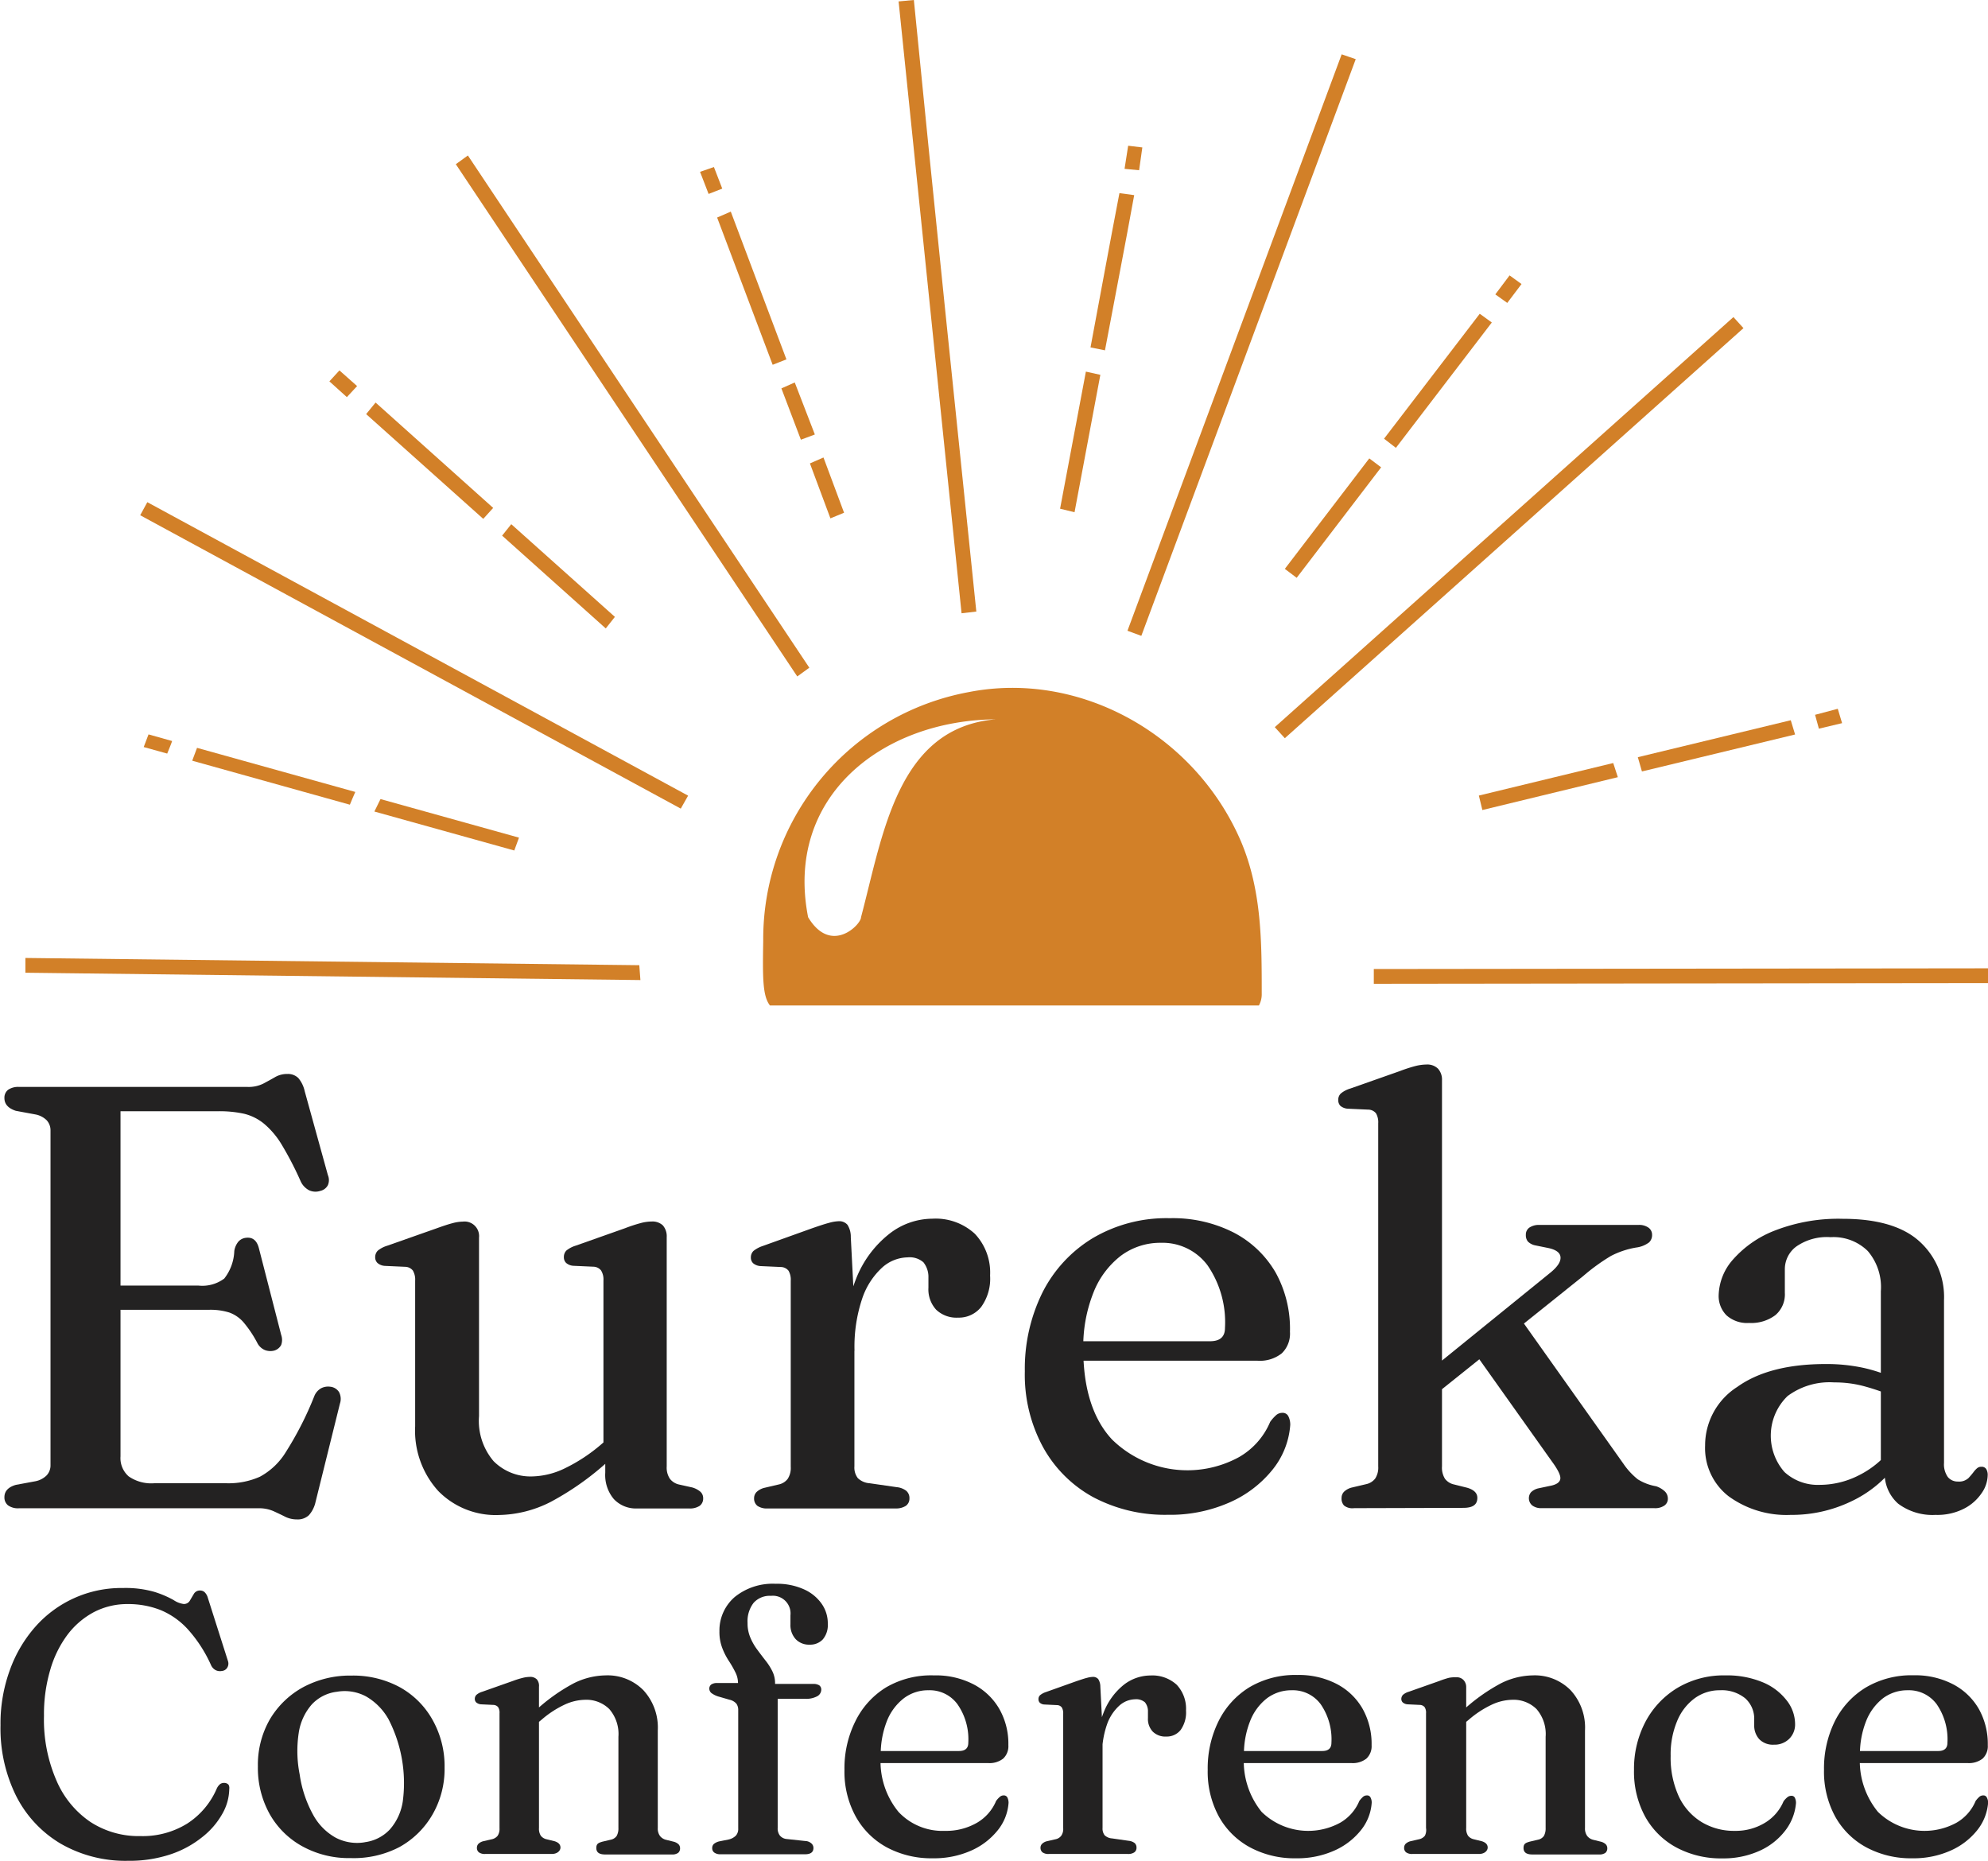<svg xmlns="http://www.w3.org/2000/svg" viewBox="0 0 197.96 185.27"><defs><style>.cls-1{fill:#232222;}.cls-2{fill:#d28028;}</style></defs><title>Submark</title><g id="Layer_2" data-name="Layer 2"><g id="Layer_1-2" data-name="Layer 1"><path class="cls-1" d="M.44,109.33a1,1,0,0,1,.36-.82,1.78,1.78,0,0,1,1.11-.29H24.65a3.29,3.29,0,0,0,1.57-.33c.41-.22.8-.43,1.16-.64a2.37,2.37,0,0,1,1.23-.32,1.46,1.46,0,0,1,1.1.41,3,3,0,0,1,.63,1.3L32.65,117a1.28,1.28,0,0,1,0,1,1.12,1.12,0,0,1-.75.57,1.52,1.52,0,0,1-1.12-.06,1.9,1.9,0,0,1-.83-.87A32.8,32.8,0,0,0,28.07,114a8.29,8.29,0,0,0-1.77-2.11,5,5,0,0,0-2-1,11.48,11.48,0,0,0-2.57-.25H12V145a2.41,2.41,0,0,0,.82,2,3.94,3.94,0,0,0,2.53.68h7.22a7.66,7.66,0,0,0,3.31-.65,6.85,6.85,0,0,0,2.61-2.5A33.14,33.14,0,0,0,31.3,139a1.56,1.56,0,0,1,.68-.78,1.52,1.52,0,0,1,.91-.15,1.17,1.17,0,0,1,.87.53,1.46,1.46,0,0,1,.09,1.15l-2.43,9.8a2.92,2.92,0,0,1-.66,1.31,1.62,1.62,0,0,1-1.2.42,2.58,2.58,0,0,1-1.17-.27c-.35-.18-.74-.36-1.15-.55a3.57,3.57,0,0,0-1.51-.29H1.91a1.71,1.71,0,0,1-1.11-.29,1,1,0,0,1-.36-.81q0-.9,1.14-1.23l1.95-.36a2.17,2.17,0,0,0,1.12-.59,1.45,1.45,0,0,0,.38-1V112.54a1.48,1.48,0,0,0-.38-1,2.17,2.17,0,0,0-1.12-.58l-1.95-.36Q.44,110.23.44,109.33ZM9.37,128h10.4a3.66,3.66,0,0,0,2.56-.7,4.71,4.71,0,0,0,1-2.74,1.91,1.91,0,0,1,.41-.94,1.18,1.18,0,0,1,.76-.38q1-.12,1.29,1.08L28,132.91a1.49,1.49,0,0,1,0,1,1.14,1.14,0,0,1-.69.56,1.53,1.53,0,0,1-.93-.05,1.51,1.51,0,0,1-.72-.64,11.33,11.33,0,0,0-1.39-2.1,3.4,3.4,0,0,0-1.44-1,6.29,6.29,0,0,0-2-.27H9.37Z"/><path class="cls-1" d="M41.34,142v-14.5a1.77,1.77,0,0,0-.23-1,1,1,0,0,0-.76-.37l-2-.09a1.25,1.25,0,0,1-.76-.29.78.78,0,0,1-.23-.58.91.91,0,0,1,.26-.65,2.73,2.73,0,0,1,.94-.49l4.94-1.74c.66-.24,1.19-.41,1.58-.51a4.11,4.11,0,0,1,1-.15,1.45,1.45,0,0,1,1.62,1.59V141a6.18,6.18,0,0,0,1.45,4.48A5.18,5.18,0,0,0,53,147a7.79,7.79,0,0,0,3.19-.78,16.66,16.66,0,0,0,3.7-2.43l1.29-1.11,1.2,1.2L61.08,145a28.26,28.26,0,0,1-6.25,4.54,11.7,11.7,0,0,1-5.13,1.3,8,8,0,0,1-6.06-2.39A8.94,8.94,0,0,1,41.34,142Zm18.93,4.64v-1.92l-.18-.15V127.49a1.69,1.69,0,0,0-.24-1,1,1,0,0,0-.75-.37l-2-.09a1.23,1.23,0,0,1-.73-.29.78.78,0,0,1-.22-.58.9.9,0,0,1,.25-.65,2.73,2.73,0,0,1,.94-.49l4.92-1.74a15.13,15.13,0,0,1,1.56-.51,4.36,4.36,0,0,1,1.07-.15A1.52,1.52,0,0,1,66,122a1.65,1.65,0,0,1,.39,1.17V146a2,2,0,0,0,.32,1.24,1.59,1.59,0,0,0,.88.56l1.35.3a2.18,2.18,0,0,1,.81.43.86.86,0,0,1,.27.65.9.9,0,0,1-.35.75,1.78,1.78,0,0,1-1.06.26H63.42a3,3,0,0,1-2.3-.94A3.71,3.71,0,0,1,60.27,146.63Z"/><path class="cls-1" d="M84.72,123.17l.36,7V146a1.72,1.72,0,0,0,.34,1.17,1.88,1.88,0,0,0,1.18.51l2.7.39a1.82,1.82,0,0,1,.94.36.94.94,0,0,1,.32.75.88.88,0,0,1-.36.75,1.81,1.81,0,0,1-1,.26H76.42a1.66,1.66,0,0,1-1-.26.92.92,0,0,1-.33-.75.88.88,0,0,1,.25-.63,1.72,1.72,0,0,1,.8-.42l1.41-.33a1.51,1.51,0,0,0,.89-.56,2,2,0,0,0,.3-1.21V127.52a1.78,1.78,0,0,0-.22-1,1,1,0,0,0-.76-.37l-2-.09a1.28,1.28,0,0,1-.77-.29.78.78,0,0,1-.22-.58.88.88,0,0,1,.27-.65,3,3,0,0,1,.93-.49l4.85-1.74c.8-.28,1.39-.47,1.78-.57a4,4,0,0,1,.92-.15,1.07,1.07,0,0,1,.87.36A2.19,2.19,0,0,1,84.72,123.17ZM84,134.5a18.38,18.38,0,0,1,1.25-7.19,10.62,10.62,0,0,1,3.29-4.45,7,7,0,0,1,4.29-1.52,5.76,5.76,0,0,1,4.24,1.5A5.61,5.61,0,0,1,98.59,127a4.79,4.79,0,0,1-.89,3.13,2.83,2.83,0,0,1-2.29,1.06,2.93,2.93,0,0,1-2.19-.79,3,3,0,0,1-.77-2.2v-1a2.32,2.32,0,0,0-.5-1.52,2.08,2.08,0,0,0-1.57-.49,3.89,3.89,0,0,0-2.52,1,7.35,7.35,0,0,0-2,3.09,15.05,15.05,0,0,0-.77,5.2Z"/><path class="cls-1" d="M128.45,132.61a2.71,2.71,0,0,1-.82,2.14,3.51,3.51,0,0,1-2.41.73H106.08v-1.94h14.41c1,0,1.49-.44,1.49-1.32a10,10,0,0,0-1.73-6.23,5.58,5.58,0,0,0-4.65-2.25,6.55,6.55,0,0,0-4,1.3,8.6,8.6,0,0,0-2.73,3.69,14.5,14.5,0,0,0-1,5.59c0,4,1,7,2.86,9a10.72,10.72,0,0,0,12.66,1.75,7.3,7.3,0,0,0,3.09-3.5,4,4,0,0,1,.64-.71.94.94,0,0,1,.58-.19.62.62,0,0,1,.6.36,1.86,1.86,0,0,1,.18.84,8,8,0,0,1-1.79,4.49,11.32,11.32,0,0,1-4.3,3.25,14.63,14.63,0,0,1-6.1,1.21,15.27,15.27,0,0,1-7.44-1.76,12.59,12.59,0,0,1-5-5,15.08,15.08,0,0,1-1.8-7.52,17.13,17.13,0,0,1,1.74-7.82,13.36,13.36,0,0,1,5-5.43,14.41,14.41,0,0,1,7.7-2,13.35,13.35,0,0,1,6.38,1.44,10.3,10.3,0,0,1,4.17,4A11.56,11.56,0,0,1,128.45,132.61Z"/><path class="cls-1" d="M134.84,150.16a1.35,1.35,0,0,1-1-.26,1,1,0,0,1-.25-.75.88.88,0,0,1,.25-.63,1.72,1.72,0,0,1,.8-.42l1.4-.33a1.54,1.54,0,0,0,.9-.56,2,2,0,0,0,.3-1.21V111.85a1.78,1.78,0,0,0-.22-1,1,1,0,0,0-.77-.37l-2-.09a1.28,1.28,0,0,1-.77-.28.8.8,0,0,1-.22-.59.86.86,0,0,1,.25-.64,2.62,2.62,0,0,1,.95-.5l4.94-1.74a14.69,14.69,0,0,1,1.54-.5,4.72,4.72,0,0,1,1.1-.15,1.51,1.51,0,0,1,1.16.42,1.64,1.64,0,0,1,.39,1.16V146a2.08,2.08,0,0,0,.3,1.24,1.54,1.54,0,0,0,.9.56l1.32.33q1,.3,1,1c0,.7-.47,1-1.41,1Zm6.77-13.09,12.85-10.42q1-.84.93-1.5t-1.26-.9L152.9,124a1.44,1.44,0,0,1-.76-.39,1,1,0,0,1-.2-.66.84.84,0,0,1,.36-.73,1.69,1.69,0,0,1,1-.26h9.85a1.6,1.6,0,0,1,1,.27.86.86,0,0,1,.36.72,1,1,0,0,1-.3.75,2.71,2.71,0,0,1-1.28.51,8.48,8.48,0,0,0-2.52.84,19.93,19.93,0,0,0-2.76,2l-15.4,12.34Zm9.43-6.29,10.61,14.95a7.07,7.07,0,0,0,1.44,1.56,5.08,5.08,0,0,0,1.82.69,2.32,2.32,0,0,1,.9.54,1,1,0,0,1,.27.69.81.81,0,0,1-.36.7,1.63,1.63,0,0,1-1,.25H153.5a1.47,1.47,0,0,1-.91-.26.94.94,0,0,1-.14-1.32,1.51,1.51,0,0,1,.72-.39l1.14-.24c.66-.12,1-.35,1.06-.69s-.23-.93-.85-1.77l-7.85-11.05Z"/><path class="cls-1" d="M169.79,143.93a6.91,6.91,0,0,1,3.2-5.84q3.18-2.28,8.82-2.28a17.41,17.41,0,0,1,3.74.38,15.2,15.2,0,0,1,3,1l-.48,1.65a21.32,21.32,0,0,0-2.56-.85,11.15,11.15,0,0,0-2.86-.35A7,7,0,0,0,178,139a5.49,5.49,0,0,0-.31,7.56,4.91,4.91,0,0,0,3.49,1.28,8.6,8.6,0,0,0,3.86-.92,9.29,9.29,0,0,0,3.21-2.59l.63,1.41a11.84,11.84,0,0,1-4.57,3.76,13.66,13.66,0,0,1-6,1.33,9.78,9.78,0,0,1-6.2-1.87A6.07,6.07,0,0,1,169.79,143.93Zm17.89,2.52v-.6l-.39-.18V128.56a5.53,5.53,0,0,0-1.3-4,4.86,4.86,0,0,0-3.7-1.38,5.33,5.33,0,0,0-3.42.93,2.81,2.81,0,0,0-1.14,2.25v2.36a2.71,2.71,0,0,1-.94,2.22,4,4,0,0,1-2.62.78,3.08,3.08,0,0,1-2.25-.76,2.72,2.72,0,0,1-.78-2,5.57,5.57,0,0,1,1.46-3.59,10.66,10.66,0,0,1,4.21-2.88,17.43,17.43,0,0,1,6.68-1.14c3.41,0,5.95.74,7.6,2.21a7.45,7.45,0,0,1,2.49,5.88v16.21a2.18,2.18,0,0,0,.38,1.41,1.26,1.26,0,0,0,1,.45,1.38,1.38,0,0,0,1.06-.35,8,8,0,0,0,.56-.67,2.36,2.36,0,0,1,.31-.32.63.63,0,0,1,.41-.13.53.53,0,0,1,.48.22,1.12,1.12,0,0,1,.15.62,3.24,3.24,0,0,1-.6,1.78,4.7,4.7,0,0,1-1.74,1.54,5.83,5.83,0,0,1-2.85.63,5.7,5.7,0,0,1-3.73-1.12A4,4,0,0,1,187.68,146.45Z"/><path class="cls-1" d="M22.83,178.11a5.12,5.12,0,0,1-.69,2.48,7.78,7.78,0,0,1-2,2.32A10.14,10.14,0,0,1,17,184.62a12.89,12.89,0,0,1-4.24.65A12.9,12.9,0,0,1,6,183.54a11.58,11.58,0,0,1-4.41-4.76,15.14,15.14,0,0,1-1.54-7,15.55,15.55,0,0,1,.92-5.47A13.27,13.27,0,0,1,3.49,162a11.43,11.43,0,0,1,8.76-3.89,10.42,10.42,0,0,1,3.14.39,10,10,0,0,1,1.88.8,2.4,2.4,0,0,0,1,.4.67.67,0,0,0,.64-.34l.39-.66a.69.69,0,0,1,.64-.34.64.64,0,0,1,.44.17,1.26,1.26,0,0,1,.32.57l2,6.28a.78.78,0,0,1-.07.66.69.69,0,0,1-.54.33.94.94,0,0,1-.63-.09,1.06,1.06,0,0,1-.45-.5,13.63,13.63,0,0,0-2.28-3.53A7.63,7.63,0,0,0,16,160.31a8.76,8.76,0,0,0-3.29-.6,7.18,7.18,0,0,0-3.32.78,8,8,0,0,0-2.66,2.26A10.83,10.83,0,0,0,5,166.27a15.54,15.54,0,0,0-.62,4.57,15.16,15.16,0,0,0,1.26,6.48A9.45,9.45,0,0,0,9,181.4,8.81,8.81,0,0,0,14,182.81a8.41,8.41,0,0,0,4.65-1.25,7.8,7.8,0,0,0,2.93-3.47,1.21,1.21,0,0,1,.37-.48.74.74,0,0,1,.47-.09.56.56,0,0,1,.34.18A.65.65,0,0,1,22.83,178.11Z"/><path class="cls-1" d="M35,166.83a9.74,9.74,0,0,1,4.8,1.15,8.38,8.38,0,0,1,3.25,3.22A9.38,9.38,0,0,1,44.27,176a9.06,9.06,0,0,1-1.2,4.66,8.61,8.61,0,0,1-3.29,3.24A9.84,9.84,0,0,1,34.91,185a9.59,9.59,0,0,1-4.8-1.17,8.34,8.34,0,0,1-3.26-3.22,9.43,9.43,0,0,1-1.17-4.73,9.09,9.09,0,0,1,1.19-4.69A8.7,8.7,0,0,1,30.16,168,9.87,9.87,0,0,1,35,166.83Zm1.31,16.59a4.13,4.13,0,0,0,2.51-1.27,5.44,5.44,0,0,0,1.29-2.81,13.87,13.87,0,0,0-1.41-8.14,6,6,0,0,0-2.24-2.29,4.51,4.51,0,0,0-2.91-.47,4.07,4.07,0,0,0-2.5,1.26,5.53,5.53,0,0,0-1.3,2.81,12,12,0,0,0,.09,4.16,11.78,11.78,0,0,0,1.33,4,5.75,5.75,0,0,0,2.24,2.29A4.6,4.6,0,0,0,36.35,183.42Z"/><path class="cls-1" d="M53.67,167.94V182a1.3,1.3,0,0,0,.18.77,1,1,0,0,0,.55.35l.82.2c.39.12.59.33.59.63s-.29.64-.87.64H48.32a1,1,0,0,1-.63-.16.55.55,0,0,1-.2-.46.56.56,0,0,1,.15-.39,1.08,1.08,0,0,1,.49-.26l.87-.2a1,1,0,0,0,.56-.35,1.26,1.26,0,0,0,.18-.75V170.58a1,1,0,0,0-.14-.61.64.64,0,0,0-.47-.22l-1.24-.06a.82.82,0,0,1-.47-.19.48.48,0,0,1-.14-.34.56.56,0,0,1,.16-.41,1.51,1.51,0,0,1,.58-.31l3.06-1.08a8.49,8.49,0,0,1,1-.31,3,3,0,0,1,.67-.09.91.91,0,0,1,.72.26A1,1,0,0,1,53.67,167.94Zm-.54,3.94-.74-.74.81-.71a18.29,18.29,0,0,1,3.89-2.81,7.29,7.29,0,0,1,3.2-.81,5,5,0,0,1,3.78,1.48,5.48,5.48,0,0,1,1.43,4V182a1.25,1.25,0,0,0,.22.8,1.1,1.1,0,0,0,.6.38l.77.19a1.09,1.09,0,0,1,.48.26.56.56,0,0,1,.15.39.58.58,0,0,1-.19.46,1,1,0,0,1-.64.16H60.25c-.58,0-.87-.21-.87-.64s.2-.51.59-.63l.85-.2a.93.93,0,0,0,.59-.38,1.55,1.55,0,0,0,.17-.79v-9.07a3.79,3.79,0,0,0-.91-2.77,3.26,3.26,0,0,0-2.44-.92,5,5,0,0,0-2,.48,9.94,9.94,0,0,0-2.31,1.51Z"/><path class="cls-1" d="M77.44,182a1.15,1.15,0,0,0,.22.76,1,1,0,0,0,.66.34l1.87.2a.94.94,0,0,1,.57.21A.59.59,0,0,1,81,184c0,.41-.28.62-.83.62H71.74a1,1,0,0,1-.6-.16.52.52,0,0,1-.22-.45.54.54,0,0,1,.18-.43,1.34,1.34,0,0,1,.55-.25l.9-.18a1.48,1.48,0,0,0,.73-.39,1,1,0,0,0,.23-.71V170.27a1.08,1.08,0,0,0-.18-.64,1.28,1.28,0,0,0-.7-.4l-1-.29a2.27,2.27,0,0,1-.8-.38.59.59,0,0,1-.2-.42.52.52,0,0,1,.19-.42,1,1,0,0,1,.58-.15h3l-.91.66v-.63a2.39,2.39,0,0,0-.28-1.13,10.53,10.53,0,0,0-.64-1.11,6.67,6.67,0,0,1-.65-1.28,4.44,4.44,0,0,1-.28-1.66A4.39,4.39,0,0,1,73.17,159a6,6,0,0,1,4.06-1.31,6.48,6.48,0,0,1,2.82.55,4.27,4.27,0,0,1,1.77,1.44,3.38,3.38,0,0,1,.61,2,2.2,2.2,0,0,1-.5,1.55,1.72,1.72,0,0,1-1.31.52,1.82,1.82,0,0,1-1.39-.55,2.07,2.07,0,0,1-.52-1.48v-.89a1.76,1.76,0,0,0-1.94-1.94,2.15,2.15,0,0,0-1.73.7,3,3,0,0,0-.6,2,3.59,3.59,0,0,0,.28,1.46,5.57,5.57,0,0,0,.68,1.19c.27.37.54.72.81,1.07a5.9,5.9,0,0,1,.69,1.07,2.69,2.69,0,0,1,.28,1.18v.8l-.52-.7H81a1.06,1.06,0,0,1,.58.14.52.52,0,0,1,.2.43.76.76,0,0,1-.39.65,2.31,2.31,0,0,1-1.24.26H77.44Z"/><path class="cls-1" d="M100.41,173.76a1.69,1.69,0,0,1-.51,1.33,2.18,2.18,0,0,1-1.49.45H86.59v-1.2h8.9c.62,0,.93-.27.93-.82a6.09,6.09,0,0,0-1.08-3.84,3.42,3.42,0,0,0-2.87-1.39,4,4,0,0,0-2.47.8,5.34,5.34,0,0,0-1.69,2.28,9.09,9.09,0,0,0-.61,3.45,7.92,7.92,0,0,0,1.77,5.58,6,6,0,0,0,4.63,1.89,6.13,6.13,0,0,0,3.19-.81,4.53,4.53,0,0,0,1.9-2.17,2.16,2.16,0,0,1,.4-.43.56.56,0,0,1,.36-.12.39.39,0,0,1,.37.22,1.21,1.21,0,0,1,.11.52,4.87,4.87,0,0,1-1.11,2.77,7,7,0,0,1-2.65,2,9.06,9.06,0,0,1-3.77.75,9.39,9.39,0,0,1-4.6-1.09,7.8,7.8,0,0,1-3.09-3.07,9.25,9.25,0,0,1-1.12-4.65,10.46,10.46,0,0,1,1.08-4.82A8.17,8.17,0,0,1,88.24,168,8.89,8.89,0,0,1,93,166.81a8.16,8.16,0,0,1,3.94.89,6.33,6.33,0,0,1,2.57,2.45A7,7,0,0,1,100.41,173.76Z"/><path class="cls-1" d="M109.57,167.94l.22,4.29V182a1.08,1.08,0,0,0,.21.73,1.18,1.18,0,0,0,.73.31l1.67.24a1.16,1.16,0,0,1,.58.22.58.58,0,0,1,.19.47.54.54,0,0,1-.22.46,1.06,1.06,0,0,1-.64.16h-7.87a1,1,0,0,1-.63-.16.58.58,0,0,1-.2-.46.53.53,0,0,1,.16-.39,1,1,0,0,1,.49-.26l.87-.2a.94.94,0,0,0,.55-.35,1.18,1.18,0,0,0,.19-.75V170.62a1.11,1.11,0,0,0-.14-.62.61.61,0,0,0-.47-.23l-1.24-.06a.76.76,0,0,1-.47-.17.48.48,0,0,1-.14-.36.52.52,0,0,1,.16-.4,1.79,1.79,0,0,1,.58-.31l3-1.07c.5-.17.86-.29,1.11-.35a2.43,2.43,0,0,1,.56-.09.67.67,0,0,1,.54.22A1.43,1.43,0,0,1,109.57,167.94Zm-.45,7a11.24,11.24,0,0,1,.78-4.44,6.56,6.56,0,0,1,2-2.75,4.34,4.34,0,0,1,2.65-.93,3.59,3.59,0,0,1,2.62.92,3.48,3.48,0,0,1,.93,2.57,3,3,0,0,1-.54,1.94,1.76,1.76,0,0,1-1.42.65,1.79,1.79,0,0,1-1.35-.49,1.83,1.83,0,0,1-.48-1.35v-.63a1.41,1.41,0,0,0-.3-.94,1.34,1.34,0,0,0-1-.3,2.42,2.42,0,0,0-1.55.63,4.56,4.56,0,0,0-1.24,1.91,9.12,9.12,0,0,0-.48,3.21Z"/><path class="cls-1" d="M136.58,173.76a1.69,1.69,0,0,1-.51,1.33,2.19,2.19,0,0,1-1.49.45H122.76v-1.2h8.9c.61,0,.92-.27.92-.82a6.15,6.15,0,0,0-1.07-3.84,3.44,3.44,0,0,0-2.87-1.39,4.06,4.06,0,0,0-2.48.8,5.32,5.32,0,0,0-1.68,2.28,8.9,8.9,0,0,0-.61,3.45,8,8,0,0,0,1.76,5.58,6.64,6.64,0,0,0,7.82,1.08,4.5,4.5,0,0,0,1.91-2.17,2.55,2.55,0,0,1,.39-.43.6.6,0,0,1,.36-.12.37.37,0,0,1,.37.22,1.08,1.08,0,0,1,.11.52,4.87,4.87,0,0,1-1.11,2.77,7,7,0,0,1-2.65,2,9,9,0,0,1-3.76.75,9.37,9.37,0,0,1-4.6-1.09,7.76,7.76,0,0,1-3.1-3.07,9.35,9.35,0,0,1-1.11-4.65,10.58,10.58,0,0,1,1.07-4.82A8.24,8.24,0,0,1,124.4,168a8.92,8.92,0,0,1,4.76-1.23,8.18,8.18,0,0,1,3.94.89,6.33,6.33,0,0,1,2.57,2.45A7.12,7.12,0,0,1,136.58,173.76Z"/><path class="cls-1" d="M146,167.94V182a1.3,1.3,0,0,0,.18.77,1,1,0,0,0,.55.35l.82.2c.39.12.59.33.59.63s-.29.64-.87.64h-6.62a1,1,0,0,1-.63-.16.55.55,0,0,1-.2-.46.56.56,0,0,1,.15-.39,1.08,1.08,0,0,1,.49-.26l.87-.2a1,1,0,0,0,.56-.35A1.26,1.26,0,0,0,142,182V170.58a1,1,0,0,0-.14-.61.64.64,0,0,0-.47-.22l-1.24-.06a.82.82,0,0,1-.47-.19.48.48,0,0,1-.14-.34.6.6,0,0,1,.16-.41,1.51,1.51,0,0,1,.58-.31l3.06-1.08a8.49,8.49,0,0,1,.95-.31A3,3,0,0,1,145,167a.91.91,0,0,1,.72.26A1,1,0,0,1,146,167.94Zm-.54,3.94-.74-.74.81-.71a18.29,18.29,0,0,1,3.89-2.81,7.29,7.29,0,0,1,3.2-.81,5,5,0,0,1,3.78,1.48,5.48,5.48,0,0,1,1.43,4V182a1.25,1.25,0,0,0,.22.8,1.1,1.1,0,0,0,.6.38l.77.19a1.09,1.09,0,0,1,.48.26.56.56,0,0,1,.15.39.58.58,0,0,1-.19.46,1,1,0,0,1-.64.16h-6.64c-.58,0-.87-.21-.87-.64s.2-.51.59-.63l.85-.2a.93.93,0,0,0,.59-.38,1.55,1.55,0,0,0,.17-.79v-9.07a3.79,3.79,0,0,0-.91-2.77,3.26,3.26,0,0,0-2.44-.92,5,5,0,0,0-2,.48,9.94,9.94,0,0,0-2.31,1.51Z"/><path class="cls-1" d="M178.75,171.64a2,2,0,0,1-.58,1.48,2.07,2.07,0,0,1-1.53.59,1.89,1.89,0,0,1-1.45-.54,2,2,0,0,1-.51-1.4v-.56a2.72,2.72,0,0,0-.9-2.12,3.68,3.68,0,0,0-2.5-.8,4.21,4.21,0,0,0-2.53.8,5.29,5.29,0,0,0-1.75,2.28,8.53,8.53,0,0,0-.64,3.45,9.19,9.19,0,0,0,.83,4.08,5.93,5.93,0,0,0,2.28,2.53,6.24,6.24,0,0,0,3.29.86,5.59,5.59,0,0,0,3-.81,4.56,4.56,0,0,0,1.84-2.13,2.15,2.15,0,0,1,.41-.43.61.61,0,0,1,.37-.12.36.36,0,0,1,.36.22,1.15,1.15,0,0,1,.1.5,5.17,5.17,0,0,1-1.09,2.77,6.64,6.64,0,0,1-2.57,2,8.7,8.7,0,0,1-3.66.74,9.39,9.39,0,0,1-4.6-1.09,7.76,7.76,0,0,1-3.1-3.07,9.35,9.35,0,0,1-1.11-4.65,10.06,10.06,0,0,1,1.13-4.77,8.66,8.66,0,0,1,3.17-3.38,9,9,0,0,1,4.78-1.26,9.23,9.23,0,0,1,3.7.67,5.8,5.8,0,0,1,2.39,1.78A3.83,3.83,0,0,1,178.75,171.64Z"/><path class="cls-1" d="M197.94,173.76a1.69,1.69,0,0,1-.51,1.33,2.19,2.19,0,0,1-1.49.45H184.12v-1.2H193c.61,0,.92-.27.92-.82a6.15,6.15,0,0,0-1.07-3.84,3.44,3.44,0,0,0-2.87-1.39,4.06,4.06,0,0,0-2.48.8,5.4,5.4,0,0,0-1.68,2.28,8.9,8.9,0,0,0-.61,3.45A8,8,0,0,0,187,180.4a6.64,6.64,0,0,0,7.82,1.08,4.5,4.5,0,0,0,1.91-2.17,2.55,2.55,0,0,1,.39-.43.6.6,0,0,1,.36-.12.37.37,0,0,1,.37.22,1.08,1.08,0,0,1,.12.52,5,5,0,0,1-1.12,2.77,7,7,0,0,1-2.65,2,9,9,0,0,1-3.76.75,9.37,9.37,0,0,1-4.6-1.09,7.76,7.76,0,0,1-3.1-3.07,9.35,9.35,0,0,1-1.11-4.65,10.58,10.58,0,0,1,1.07-4.82,8.24,8.24,0,0,1,3.07-3.36,8.92,8.92,0,0,1,4.76-1.23,8.16,8.16,0,0,1,3.94.89,6.33,6.33,0,0,1,2.57,2.45A7.12,7.12,0,0,1,197.94,173.76Z"/><path class="cls-2" d="M80.59,66.48c-11.34-17-22.64-33.94-34-51l-1.2.87,34,51Z"/><path class="cls-2" d="M127.94,73.5l45.67-40.83-1-1.1L126.94,72.4Z"/><path class="cls-2" d="M68.52,79.22,14.67,50c-.24.45-.44.81-.71,1.3L67.79,80.51Z"/><path class="cls-2" d="M113.65,63.31C120.77,44.14,127.87,25.05,135,5.89l-1.4-.48c-7.14,19.21-14.23,38.27-21.33,57.39Z"/><path class="cls-2" d="M91,0,89.48.14c2.09,20.34,4.18,40.58,6.27,60.92l1.47-.17C95.12,40.53,93,20.31,91,0Z"/><path class="cls-2" d="M63.66,96.1,2.53,95.38c0,.57,0,.94,0,1.47l61.24.73C63.73,97,63.7,96.56,63.66,96.1Z"/><path class="cls-2" d="M136.8,96.48c0,.57,0,1,0,1.47L198,97.88c0-.54,0-.92,0-1.47Z"/><path class="cls-2" d="M34.84,80.12c.18-.45.33-.79.54-1.27L19.62,74.46c-.18.49-.32.86-.48,1.28Z"/><path class="cls-2" d="M49.11,50.57,37.4,40.08l-.94,1.15L48.12,51.66Z"/><path class="cls-2" d="M139,44.59l9.55-12.48-1.2-.87-9.53,12.44Z"/><path class="cls-2" d="M163.09,75.39c.15.54.27.93.41,1.42l15.25-3.68c-.16-.54-.28-.92-.43-1.42Z"/><path class="cls-2" d="M76.94,36.32l1.37-.54L72.77,21.07l-1.36.59C73.28,26.6,75.09,31.43,76.94,36.32Z"/><path class="cls-2" d="M112.94,19.43l-1.47-.2c-1,5.19-1.92,10.24-2.88,15.36l1.44.29C111,29.7,112,24.62,112.94,19.43Z"/><path class="cls-2" d="M109.57,37.32,108.13,37c-.87,4.61-1.71,9.1-2.57,13.65L107,51Z"/><path class="cls-2" d="M61.23,61.42,50.91,52.19,50,53.33l10.32,9.24Z"/><path class="cls-2" d="M136.35,45.64l-8.41,11,1.18.89,8.41-11Z"/><path class="cls-2" d="M147.61,80.65l13.49-3.27c-.18-.56-.31-.94-.46-1.41l-13.38,3.24C147.39,79.76,147.49,80.16,147.61,80.65Z"/><path class="cls-2" d="M51.21,84.68c.17-.48.32-.86.47-1.28L37.89,79.56l-.61,1.24Z"/><path class="cls-2" d="M82.69,51.61l1.36-.56L82,45.55l-1.35.59Z"/><path class="cls-2" d="M79.75,43.78l1.39-.52-2-5.18-1.33.59Z"/><path class="cls-2" d="M151.51,28.28l-1.19-.86-1.42,1.89,1.19.85Z"/><path class="cls-2" d="M35.56,38.44,33.8,36.88l-1,1.09,1.74,1.57Z"/><path class="cls-2" d="M17.14,73.78l-2.35-.66c-.17.45-.31.83-.48,1.26l2.34.65C16.83,74.57,17,74.2,17.14,73.78Z"/><path class="cls-2" d="M183.43,72,183,70.57l-2.26.6c.13.47.24.86.38,1.38Z"/><path class="cls-2" d="M71.92,18.78l-.83-2.15-1.38.48c.31.8.56,1.46.85,2.2Z"/><path class="cls-2" d="M113.75,14.68l-1.41-.17c-.14.86-.24,1.53-.36,2.3l1.45.14C113.54,16.14,113.64,15.43,113.75,14.68Z"/><path class="cls-2" d="M76.67,100.11h48.69a2.34,2.34,0,0,0,.28-1.19c0-5.14,0-10.25-2.06-15.13C119,73.11,107.5,66.74,96.46,68.91A25,25,0,0,0,76,93.67C75.94,97.34,75.93,99.16,76.67,100.11ZM99.14,71.62c-9.78.84-11.2,11.4-13.4,19.7,0,.75-3,3.79-5.27,0C78.11,79.33,87.84,71.72,99.14,71.62Z"/></g></g></svg>